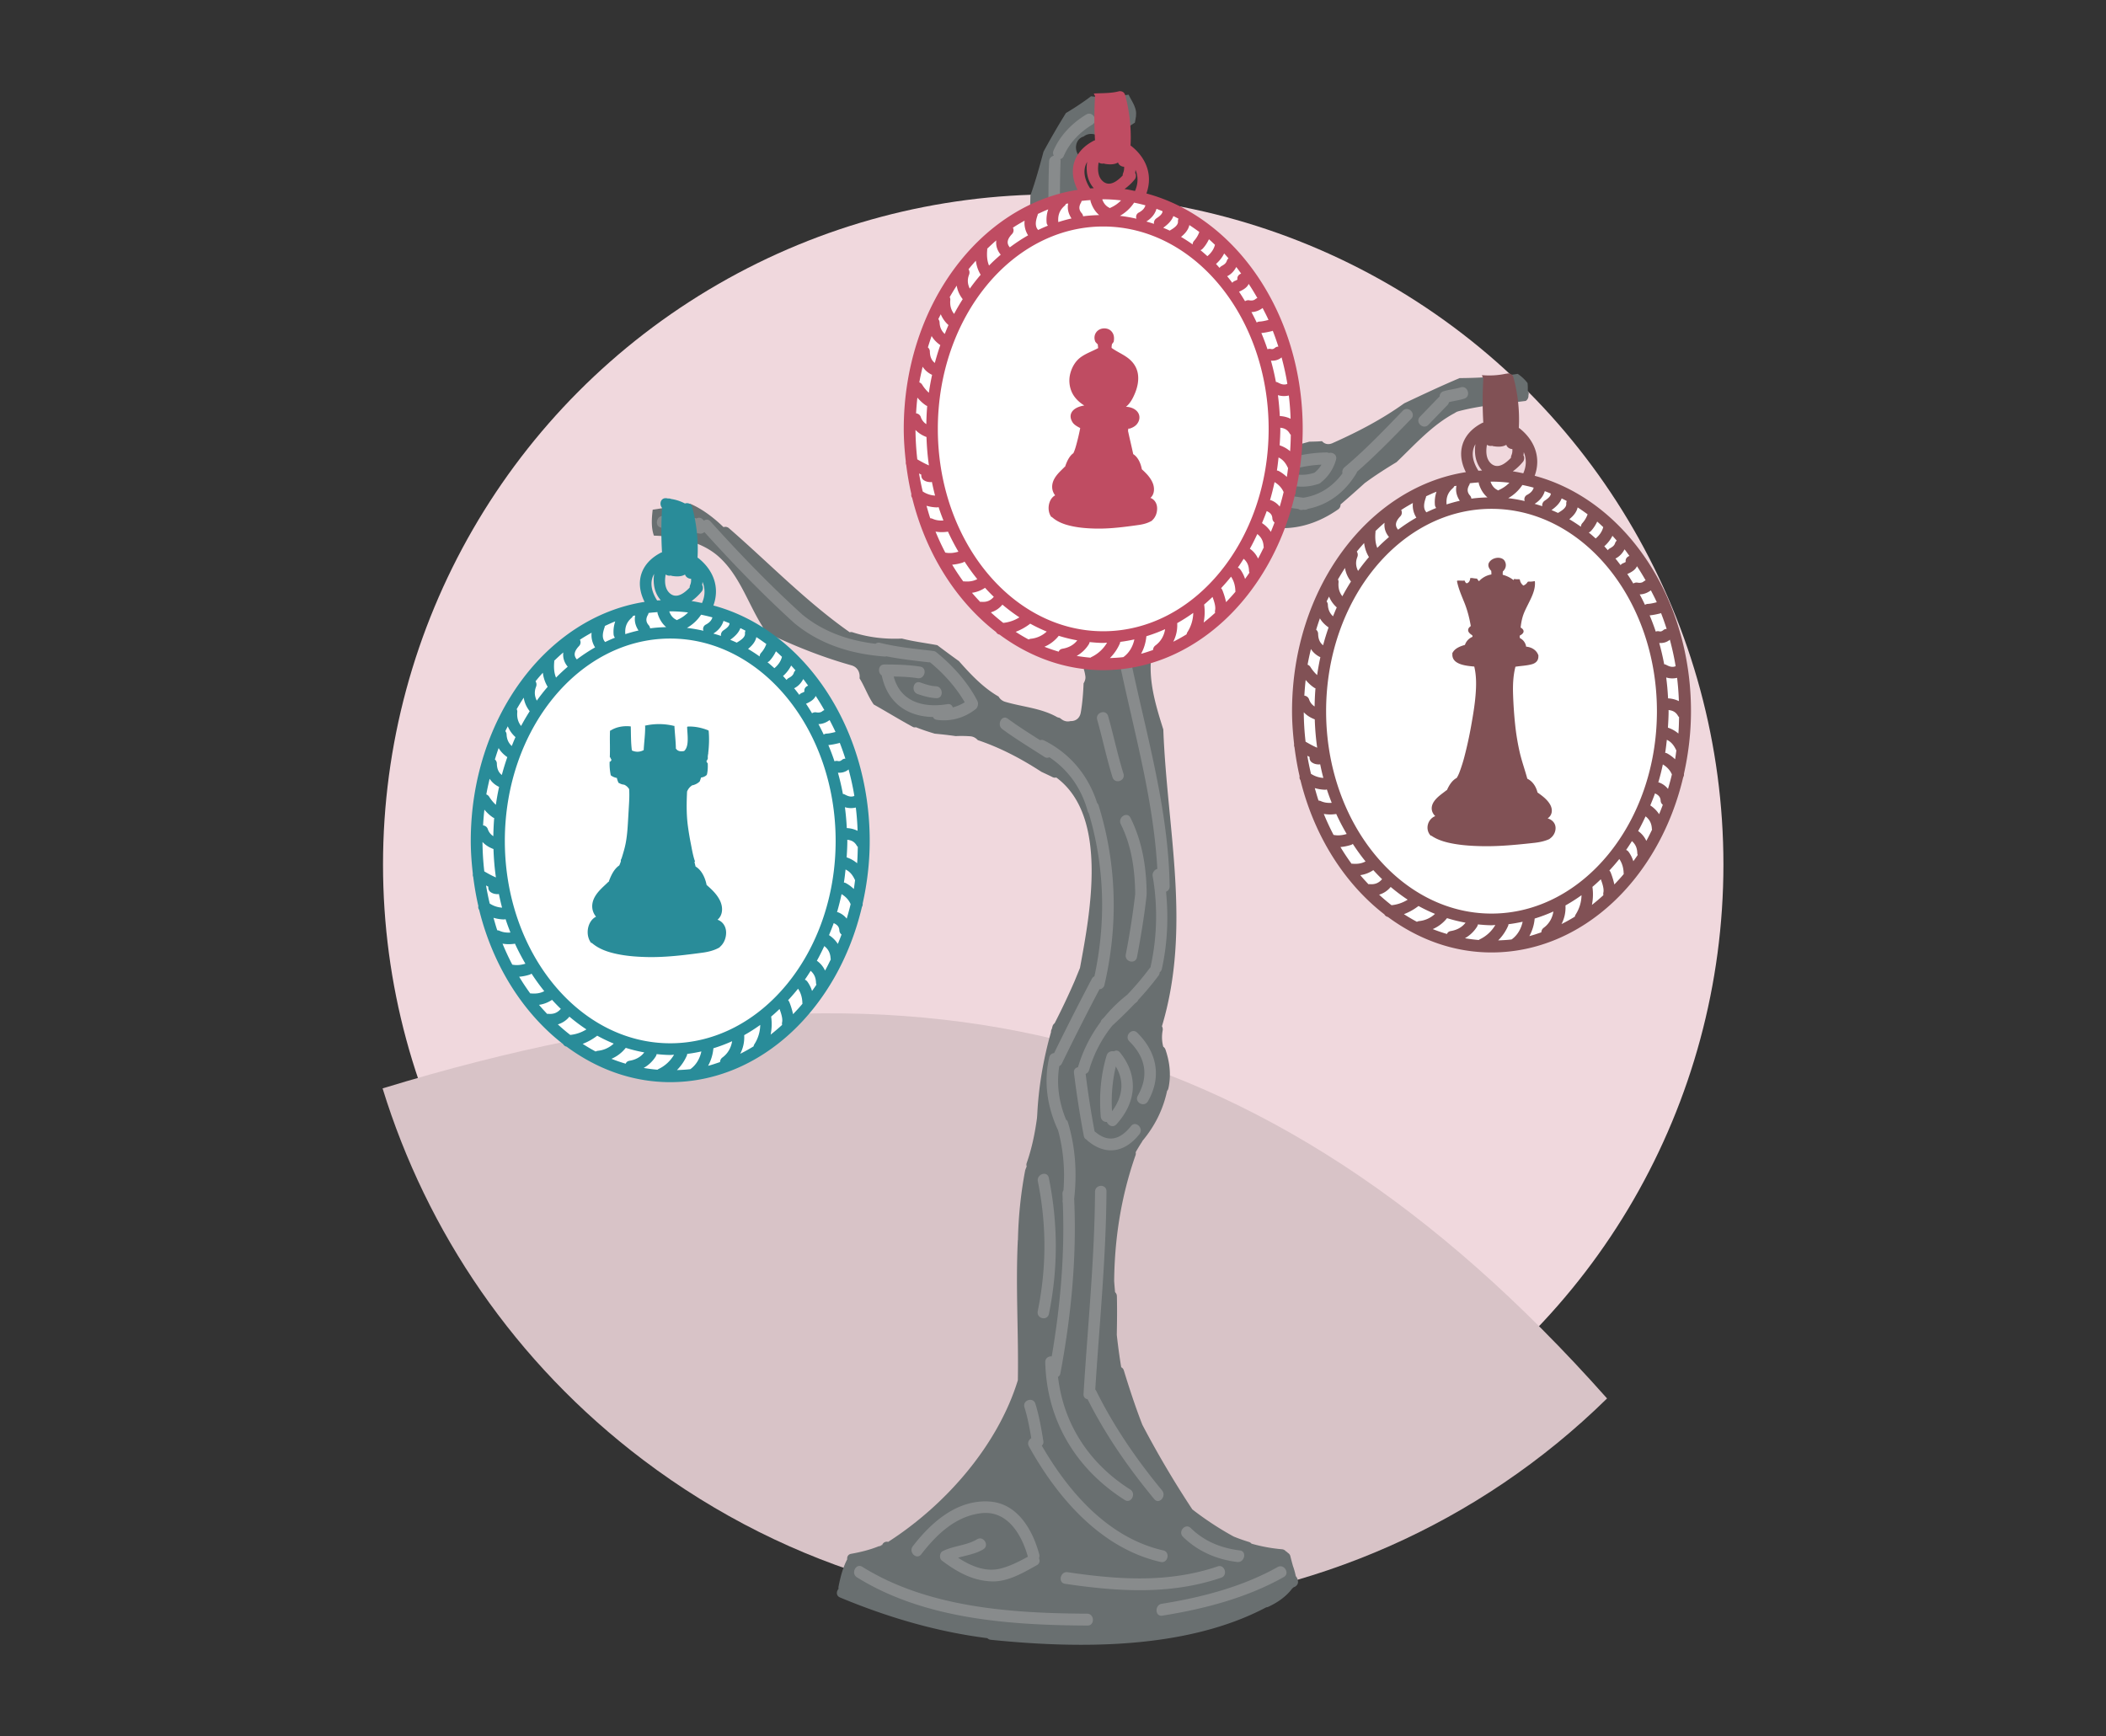 <svg xmlns="http://www.w3.org/2000/svg" width="223.643" height="184.372"><rect width="100%" height="100%" fill="#333333" stroke="none"/><circle fill="#F0D8DD" cx="111.845" cy="91.817" r="71.171"/><path fill="#D8C3C7" d="M170.659 148.521c-27.328 26.836-70.915 30.321-102.372 6.52-13.65-10.327-22.977-24.25-27.659-39.449 54.195-16.536 93.527-8.202 130.031 32.929z"/><path fill="#696F70" d="M162.236 41.485a5.241 5.241 0 0 0-.019-.802 4.391 4.391 0 0 0-1.043-.977c-2.038.319-4.107.434-6.171.45-1.981.833-3.932 1.758-5.883 2.676-2.368 1.703-4.956 3.048-7.612 4.228-.479.213-.866.081-1.122-.208-.441.042-.898.046-1.353.057-1.142.33-2.304.6-3.487.799-1.077.428-2.09.977-3.035 1.743-.342.279-.685.307-.976.188a1.28 1.28 0 0 1-.394.262c-3.957 1.607-7.883 3.196-10.875 6.44-.804.871-1.955.152-2.078-.758a1.067 1.067 0 0 1-.344-.474c-.32-.112-.593-.37-.703-.824-1.762-7.309-2.802-14.888-2.892-22.422-.005-.422.159-.732.397-.938a1.293 1.293 0 0 1-.156-.857c.654-4.455.283-8.947.187-13.43-.657-.587-.539-1.875.401-2.138.4-.333.997-.362 1.443-.103.72-.028 1.434-.08 2.123-.228.3-.167.574-.334.788-.458.354-.211.724-.443 1.087-.685.045-.233.081-.466.122-.7.001-.034-.009-.06-.005-.095.093-.659-.343-1.341-.638-1.885-.054-.098-.1-.196-.15-.292-1.26.19-2.532.323-3.761.199-.076-.006-.149-.022-.225-.029-.096.07-.19.142-.286.213-.014.008-.022.017-.033.026a30.255 30.255 0 0 1-2.349 1.544 79.482 79.482 0 0 0-2.379 4.101c-.421 1.563-.844 3.125-1.394 4.645-.038 3.127-.496 6.268-1.193 9.312-.333 4.282-.282 8.574.59 12.755a194.792 194.792 0 0 0 4.319 16.915c1.324 2.45 1.797 5.436 1.8 8.349.102.175.175.377.175.63 0 .796.003 1.597-.007 2.401.073.238.129.486.159.757.024.217-.059.481-.195.702-.041 1.038-.121 2.072-.297 3.091-.117.671-.598.935-1.099.919a1.07 1.07 0 0 1-.823-.117c-.113-.066-.211-.149-.316-.223-.096-.028-.193-.038-.293-.093-1.705-.958-3.664-1.07-5.502-1.617a1.173 1.173 0 0 1-.695-.557c-1.629-.93-2.957-2.345-4.213-3.764a121.776 121.776 0 0 1-2.295-1.691c-1.249-.239-2.519-.383-3.758-.704-1.764.08-3.521-.112-5.231-.663a.5.5 0 0 0-.308-.006c-4.619-3.238-8.567-7.35-12.83-11.051a.57.57 0 0 0-.574-.113c-1.041-1.006-2.273-1.944-3.529-2.478-1.335.159-2.666.434-3.996.626-.114.968-.168 1.929.132 2.754 2.427.067 5.1.627 6.901 2.252 2.195 1.984 3.06 4.885 4.605 7.361.057.091.068.178.099.267.359.252.712.509 1.073.761 2.684 1.258 5.436 2.332 8.29 3.132.693.195.94.809.866 1.377.556.891.896 1.919 1.508 2.783 1.402.788 2.777 1.635 4.191 2.401v.001a.523.523 0 0 0 .293.016c.655.261 1.32.479 1.991.68.75.072 1.494.152 2.23.26a12.59 12.59 0 0 1 1.566.021c.341.031.591.198.781.406 2.392.804 4.622 1.98 6.743 3.36.396.19.795.368 1.186.565a.547.547 0 0 0 .402.044c5.587 4.102 3.586 14.431 2.519 20.225l-.552 1.354a76.113 76.113 0 0 1-2.14 4.522.613.613 0 0 0-.222.318c-.025.088-.045.178-.07.268a.477.477 0 0 0-.025.051.588.588 0 0 0-.07.307c-.807 2.86-1.308 5.756-1.457 8.721-.01.148-.019.295-.034.441-.22 1.61-.548 3.205-1.086 4.732a.561.561 0 0 0-.003.369c-.036.083-.066.17-.106.254-.007.014-.003.026-.009.04-.015.038-.037.066-.044.113a44.357 44.357 0 0 0-.768 7.372c-.001.017-.011.028-.013.048-.246 4.96.092 9.917.002 14.878-2.14 6.956-7.692 13.269-13.776 17.17-.038-.008-.071-.022-.112-.022-.31 0-.489.196-.549.436-.005.004-.012.006-.018.011.06-.191-.032-.087-.157.017a.55.55 0 0 0-.194.033c-.93.375-1.913.614-2.896.789-.333.06-.448.319-.421.586-.465.887-.721 1.893-.915 2.875a.662.662 0 0 0-.001.251c-.244.284-.277.746.155.926 5.052 2.105 10.248 3.639 15.643 4.321a.606.606 0 0 0 .359.172c9.171.942 20.694 1.086 29.261-3.448a.534.534 0 0 0 .187-.04c.975-.45 1.897-1.065 2.552-1.938.053-.053.118-.096.171-.153.318-.095.564-.411.426-.756a.699.699 0 0 0-.183-.398.994.994 0 0 1-.031-.082 7.075 7.075 0 0 0-.287-1.021c-.094-.339-.188-.68-.271-1.024a.535.535 0 0 0-.269-.367.552.552 0 0 0-.204-.163.613.613 0 0 0-.437-.225 17.052 17.052 0 0 1-3.22-.593.571.571 0 0 0-.275-.181 19.313 19.313 0 0 1-1.615-.573 33.054 33.054 0 0 1-4.396-2.886 103.426 103.426 0 0 1-5.307-8.989c-.729-1.879-1.364-3.805-1.96-5.754a.572.572 0 0 0-.283-.354 60.666 60.666 0 0 1-.47-3.44c.026-1.364.043-2.726.01-4.092a.586.586 0 0 0-.193-.441 67.23 67.23 0 0 1-.096-1.161c.042-4.511.729-8.98 2.266-13.376a.55.55 0 0 0 .017-.323c.211-.375.434-.748.679-1.117.015-.024.017-.046.026-.07 1.298-1.544 2.21-3.33 2.631-5.328a.644.644 0 0 0 .141-.276c.303-1.403.149-2.769-.312-4.112a.618.618 0 0 0-.236-.308 3.95 3.95 0 0 1-.06-1.737.65.65 0 0 0-.078-.431c3.149-10.52.546-20.887.145-31.519-1.004-3.191-1.937-6.271-.874-9.666.985-3.153 3.719-5.571 5.742-8 .338-.402.744-.469 1.113-.359.619-.458 1.238-.907 1.784-1.378a1.23 1.23 0 0 1 .842-.31c.232-.166.461-.336.706-.494 1.115-.511 2.323-.902 3.523-1.194.029.002.05.016.085.014 2.038-.054 3.958-.812 5.64-1.988a.598.598 0 0 0 .26-.523 129.36 129.36 0 0 0 2.604-2.303c.01-.008.022-.007.033-.016 1.064-.785 2.183-1.496 3.316-2.182 1.949-1.867 3.804-3.959 6.174-5.21a1.16 1.16 0 0 1 .39-.188c2.348-.628 4.754-.789 7.148-1.098a.646.646 0 0 0 .29-.597c.045-.174.044-.355-.076-.499z"/><path fill="#888B8C" d="M103.791 74.441c-1.002-1.973-2.677-3.823-4.368-5.176a.589.589 0 0 0-.416-.13c-.023-.005-.04-.02-.062-.021-1.837-.209-3.685-.397-5.487-.84a.531.531 0 0 0-.482.098c-2.822-.337-5.514-1.246-7.777-3.104-3.424-3.101-6.653-6.448-9.756-9.893-.221-.246-.486-.226-.69-.082a4.776 4.776 0 0 0-.123-.126c-.216-.221-.467-.219-.668-.102a.59.59 0 0 0-.338-.038c-.325.064-.657.082-.986.111-.714-.108-1.431-.213-2.145-.334-.77-.131-1.049 1.089-.284 1.227.076.24.266.44.577.44a25.093 25.093 0 0 0 1.804-.067c.565.082 1.13.167 1.691.261a.58.58 0 0 0 .518-.162c3.046 3.372 6.215 6.651 9.572 9.692 2.785 2.286 6.075 3.268 9.584 3.534.064.005.119-.012.175-.024 1.499.298 3.022.467 4.54.64.033.003.061-.007.09-.007 1.411 1.154 2.75 2.63 3.686 4.246a4.583 4.583 0 0 1-1.266.546c-.072-.23-.259-.4-.566-.347-2.597.427-5.002-.265-5.709-2.933.85.013 1.7.044 2.546.179.772.124 1.054-1.104.277-1.23-1.268-.201-2.541-.226-3.821-.227-.658 0-.722.871-.272 1.162.613 2.951 2.754 4.37 5.44 4.416.066.15.19.27.407.299 1.479.208 2.938-.201 4.126-1.135a.616.616 0 0 0 .213-.333.456.456 0 0 0 .021-.066c.004-.027.009-.054.011-.081a.662.662 0 0 0-.062-.393z"/><path fill="#888B8C" d="M99.393 72.886c-.578-.024-1.123-.217-1.667-.405-.747-.256-1.017.978-.277 1.231.657.224 1.295.406 1.991.437.786.032.733-1.23-.047-1.263zm20.631 85.307c-4.299-2.72-7.074-6.88-7.669-11.956a.557.557 0 0 0 .254-.391c1.146-6.131 1.744-12.29 1.461-18.531.309-2.741.139-5.46-.659-8.109a.58.58 0 0 0-.2-.292c-.752-1.803-1.039-3.759-.719-5.69a.545.545 0 0 0 .266-.265 280.752 280.752 0 0 1 4-7.897.57.57 0 0 0 .527-.463c1.477-6.328 1.312-12.866-.624-19.068a.647.647 0 0 0-.155-.256c-.942-2.948-2.899-5.272-5.625-6.633a.562.562 0 0 0-.436-.034c-1.158-.734-2.316-1.47-3.425-2.28-.645-.471-1.208.651-.575 1.115 1.444 1.056 2.971 1.979 4.471 2.946a.49.49 0 0 0 .52.033c1.992 1.329 3.389 3.265 4.062 5.705.028.1.074.178.125.242 1.684 5.662 1.842 11.55.597 17.321a.574.574 0 0 0-.271.257 302.905 302.905 0 0 0-4.01 7.897.569.569 0 0 0-.518.464c-.608 2.606-.203 5.235.893 7.639.008.021.022.025.03.041.583 2.11.757 4.26.587 6.432a.585.585 0 0 0-.102.368c.009.2.013.399.021.598-.002.024-.002.052-.006.076a.67.67 0 0 0 .018.282c.22 5.486-.251 10.909-1.176 16.311-.333-.033-.695.175-.687.622.152 6.271 3.338 11.396 8.451 14.634.674.423 1.242-.693.574-1.118zm28.94-114.568c-1.997 2.067-3.988 4.158-6.183 6.001a.659.659 0 0 0-.221.65c-1.031 1.399-2.432 2.327-4.156 2.583a33.853 33.853 0 0 1-5.725-1.213.527.527 0 0 0-.291-.007c-.131-.206-.355-.322-.643-.189-3.405 1.564-6.697 3.358-9.897 5.33-.675.418-.019 1.482.657 1.066 3.104-1.915 6.293-3.667 9.596-5.185a.6.6 0 0 0 .303.218 34.08 34.08 0 0 0 5.477 1.176.492.492 0 0 0 .376.101c.054-.005.104-.021.156-.026.031.002.06.006.088.009a.582.582 0 0 0 .392-.096c2.209-.443 3.946-1.784 5.161-3.798.031-.048.038-.095.054-.145 2.015-1.762 3.889-3.687 5.751-5.616.557-.576-.34-1.435-.895-.859zm6.155-2.487c-.602.184-1.229.237-1.828.419a.564.564 0 0 0-.413.557c-.017.016-.037.022-.054.04-.678.701-1.354 1.403-2.032 2.102-.558.577.341 1.435.896.859.678-.702 1.354-1.405 2.032-2.106a.58.58 0 0 0 .151-.295c.537-.14 1.088-.209 1.617-.372.756-.23.385-1.433-.369-1.204z"/><path fill="#888B8C" d="M141.121 48.11a.61.61 0 0 0-.27-.058c-2.263.035-4.362.562-6.4 1.573-.651.32-.145 1.227.484 1.108 1.569.879 3.247 1.241 4.971.694a.438.438 0 0 0 .117-.032l.021-.007c.01-.002.018-.013.029-.019.037-.016.076-.024.112-.051.021-.015.034-.031.054-.047.015-.015.033-.027.046-.043a4.59 4.59 0 0 0 1.59-2.4c.148-.533-.349-.823-.754-.718zm-4.613 1.981a13.384 13.384 0 0 1 3.826-.745c-.198.33-.448.625-.75.86-1.072.349-2.089.261-3.076-.115zm-5.106 4.164a64.025 64.025 0 0 0-10.484 9.154.584.584 0 0 0-.093.697 5.623 5.623 0 0 1-1.009 1.094c-.611.496.036 1.566.657 1.063a7.635 7.635 0 0 0 2.04-2.55.599.599 0 0 0 .063-.234 62.559 62.559 0 0 1 9.482-8.157c.651-.456-.003-1.523-.656-1.067zm-13.127-43.672c-.171.177-.337.411-.593.429-.783.054-.737 1.315.048 1.262.625-.044 1.014-.395 1.439-.834.56-.576-.339-1.43-.894-.857zm-2.929 1.582c-1.479.9-2.75 2.178-3.461 3.812a.63.63 0 0 0 .019.561.628.628 0 0 0-.497.604c-.162 4.572-.02 9.141.164 13.711-.766 2.532-1.17 5.113-1.383 7.756-.035.445.318.618.653.558 1.25 2.33 2.359 4.733 3.505 7.121.351.727 1.375.042 1.029-.681-1.257-2.612-2.457-5.254-3.86-7.786-.009-.018-.022-.025-.032-.039.18-1.814.473-3.602.923-5.359a.571.571 0 0 0 .425-.601c-.013-.275-.021-.55-.032-.824l.018-.061a.557.557 0 0 0-.038-.441c-.179-4.467-.311-8.934-.152-13.405.002-.075-.016-.135-.032-.196a.523.523 0 0 0 .368-.323c.633-1.455 1.726-2.542 3.042-3.343.676-.412.018-1.476-.659-1.064z"/><path fill="#888B8C" d="M114.223 52.492c-1.952-4.318-3.5-8.769-4.555-13.408a.617.617 0 0 0 .112-.316c.21-2.875.397-5.752.611-8.627.057-.813-1.161-.752-1.22.049-.201 2.719-.379 5.438-.577 8.158a.642.642 0 0 0-.208.637c1.054 4.816 2.652 9.42 4.673 13.889.33.725 1.497.355 1.164-.382z"/><path fill="#888B8C" d="M119.543 65.898c-1.549-1.863-2.461-4.09-2.854-6.506a.637.637 0 0 0-.322-.466c.145-3.277-.254-6.454-1.331-9.593-.264-.764-1.427-.386-1.163.383 1.162 3.384 1.536 6.829 1.207 10.397-.043.467.344.755.689.758.538 2.202 1.476 4.182 2.943 5.957.516.615 1.337-.319.831-.93zm4.665 28.222c-.126-8.474-2.62-16.566-4.295-24.792-.161-.797-1.322-.407-1.163.383 1.527 7.501 3.725 14.895 4.15 22.57a.694.694 0 0 0-.491.79c.546 3.126.474 6.46-.216 9.556-.008.032.001.057-.004.089-.018.018-.035.025-.052.046a31.2 31.2 0 0 1-2.444 2.895 15.527 15.527 0 0 0-2.455 2.405c-.061.056-.121.117-.183.173a.544.544 0 0 0-.167.287 15.233 15.233 0 0 0-2.412 4.821c-.26.053-.472.251-.428.605a106.33 106.33 0 0 0 1.045 6.692c.041.217.159.339.304.396.023.027.036.058.066.085 1.93 1.647 3.974 1.306 5.535-.665.498-.627-.396-1.489-.896-.858-1.114 1.407-2.379 1.819-3.811.597-.017-.016-.037-.019-.053-.03a99.692 99.692 0 0 1-.95-6.114.603.603 0 0 0 .369-.405 13.608 13.608 0 0 1 2.448-4.704 49.712 49.712 0 0 0 2.402-2.351c.057-.042.11-.091.166-.135a.584.584 0 0 0 .201-.264 30.418 30.418 0 0 0 2.156-2.577.657.657 0 0 0 .122-.355.578.578 0 0 0 .227-.349c.596-2.672.717-5.472.447-8.208a.579.579 0 0 0 .382-.583z"/><path fill="#888B8C" d="M119.305 82.165c-.629-2.01-1.053-4.079-1.626-6.104-.222-.779-1.385-.396-1.163.384.573 2.025.999 4.093 1.625 6.102.242.775 1.405.394 1.164-.382zm2.465 12.793c-.027-2.834-.455-5.563-1.719-8.101-.36-.723-1.386-.039-1.029.681 1.152 2.312 1.498 4.841 1.53 7.416a87.844 87.844 0 0 1-1 6.411c-.153.798 1.036 1.085 1.189.285.41-2.16.771-4.334 1.015-6.523.003-.021-.003-.041-.003-.063.002-.036.017-.065.017-.106zm-1.007 14.715c-.571-.562-1.399.365-.829.928 1.698 1.676 2.108 3.633.892 5.763-.4.703.68 1.291 1.078.595 1.492-2.618.942-5.23-1.141-7.286z"/><path fill="#888B8C" d="M118.934 111.777c-.2-.245-.448-.242-.646-.117-.298-.068-.654.056-.771.437-.635 2.101-.807 4.298-.624 6.484.034.4.352.59.653.58.146.387.653.64 1.014.243 2.11-2.316 2.381-5.149.374-7.627zm-.844 6.242a16.411 16.411 0 0 1 .398-4.748c.973 1.597.702 3.271-.398 4.748zm-6.711 7.079c-.163-.795-1.324-.407-1.164.383.936 4.603.923 9.164-.013 13.767-.162.797 1.026 1.083 1.189.286.979-4.821.964-9.617-.012-14.436zm12.023 33.19c-2.701-3.269-5.112-6.775-7.01-10.61-.022-.045-.053-.068-.082-.103.443-7.016 1.149-14.012 1.191-21.047.006-.815-1.213-.763-1.216.049-.046 7.176-.782 14.311-1.22 21.466-.021.342.187.522.431.563 1.931 3.835 4.366 7.328 7.08 10.609.513.617 1.334-.316.826-.927zm-7.956 13.091c-7.959-.039-16.887-.62-23.874-4.977-.676-.421-1.244.697-.572 1.115 7.172 4.472 16.316 5.084 24.494 5.124.788.005.736-1.258-.048-1.262zm20.224-4.95c-3.74 2.105-8.117 3.234-12.298 3.899-.768.122-.728 1.384.048 1.263 4.418-.704 8.958-1.876 12.906-4.101.691-.387.031-1.45-.656-1.061zm-12.136-1.768c-5.745-1.304-9.981-6.068-12.901-11.129.124-.104.198-.261.163-.487-.216-1.336-.439-2.666-.841-3.954-.241-.774-1.405-.394-1.162.38.334 1.07.537 2.163.723 3.268-.273.162-.452.516-.248.881 3.082 5.558 7.717 10.846 13.99 12.269.767.176 1.045-1.055.276-1.228zm-13.202.828a.608.608 0 0 0 .029-.407c-.704-2.632-2.314-5.394-5.241-5.61-3.412-.25-6.179 2.133-8.185 4.743-.487.634.404 1.497.896.859 1.627-2.116 3.642-4.031 6.337-4.362 2.783-.342 4.314 2.221 4.987 4.616-.913.502-1.827.971-2.84 1.243-1.621.436-3.205-.239-4.573-1.135.902-.262 1.844-.392 2.676-.892.682-.409.023-1.474-.657-1.065-1.116.669-2.492.677-3.658 1.262-.33.168-.382.772-.085.996 1.623 1.222 3.275 2.154 5.316 2.215 1.708.049 3.323-.915 4.775-1.726.314-.172.339-.48.223-.737zm18.976.869c-5.228 1.78-10.562 1.411-15.934.617-.774-.113-1.056 1.116-.279 1.231 5.573.82 11.158 1.201 16.585-.646.745-.253.378-1.457-.372-1.202zm2.358-1.697c-1.963-.239-3.767-.95-5.215-2.374-.57-.562-1.395.367-.826.929 1.585 1.56 3.604 2.412 5.762 2.674.774.096 1.058-1.135.279-1.229z"/><ellipse fill="#FFF" cx="71.382" cy="89.271" rx="20.742" ry="25.318"/><path fill="#298C99" d="M75.758 64.307c.699-1.908.014-3.756-1.599-5.034-.027-.022-.057-.028-.084-.044a17.134 17.134 0 0 0-.568-5.358c-.106-.395-.47-.495-.771-.398a4.567 4.567 0 0 0-1.462-.479.652.652 0 0 0-.33-.051c-.075-.007-.144-.032-.22-.034-.603-.021-.729.673-.417 1.033a39.486 39.486 0 0 0-.006 4.717c-.03.011-.061.009-.093.025-2.214 1.129-2.799 3.188-1.757 5.238-10.396 1.625-18.459 12.377-18.459 25.388 0 1.188.091 2.348.221 3.492-.02.112 0 .228.041.336.134 1.052.311 2.083.545 3.091a.476.476 0 0 0 .084.397c1.47 5.948 4.68 10.981 8.912 14.258a.539.539 0 0 0 .372.273c3.212 2.377 6.973 3.773 11.007 3.773 9.669 0 17.83-7.884 20.357-18.612a.527.527 0 0 0 .077-.355c.474-2.125.749-4.35.749-6.654 0-12.222-7.117-22.459-16.599-25.002zm15.314 23.93a2.895 2.895 0 0 0-1.148-.29 27.709 27.709 0 0 0-.199-2.219 2.2 2.2 0 0 0 1.158.036c.097.814.162 1.637.189 2.473zm-.96-6.528c.247.918.458 1.856.615 2.82-.345.149-.674.035-.993-.138a.584.584 0 0 0-.224-.069 25.796 25.796 0 0 0-.525-2.256c.392.024.775-.066 1.096-.32.012-.011.019-.025.031-.037zm-.936-2.823c.216.553.415 1.117.597 1.69a.509.509 0 0 0-.346.116c-.155.122-.26.175-.461.131a.584.584 0 0 0-.349.033 23.844 23.844 0 0 0-.651-1.725c.384-.036.76-.118 1.135-.209.031-.006.049-.025.075-.036zm-.451-1.148c-.314.079-.624.157-.949.175a.597.597 0 0 0-.303.101c-.18-.376-.363-.748-.56-1.11.433-.012.821-.161 1.187-.431.212.417.432.831.625 1.265zm-2.105-3.829c.323.486.627.991.922 1.506a.661.661 0 0 0-.205.113c-.179.153-.421.168-.644.13a.602.602 0 0 0-.459.093c-.211-.338-.416-.684-.641-1.009.437-.193.863-.447 1.027-.833zm-1.319-1.791c.183.224.347.469.521.7-.256.09-.457.317-.395.637a1.666 1.666 0 0 1-.291.142.653.653 0 0 0-.256.198c-.184-.238-.362-.478-.554-.707.023-.01.046-.008.07-.021.419-.23.697-.557.905-.949zm-1.285-1.437c.158.166.307.344.46.513a.615.615 0 0 0-.181.276c-.089.273-.31.41-.549.543a.557.557 0 0 0-.214.201c-.13-.135-.248-.284-.382-.416a3.69 3.69 0 0 0 .866-1.117zm-2.28-.51a4 4 0 0 0 .663-1c.221.184.426.392.64.585-.119.486-.42.893-.804 1.208-.243-.216-.483-.433-.734-.633a.624.624 0 0 0 .235-.16zm-1.416-2.506c.36.229.709.479 1.059.732a2.794 2.794 0 0 1-.551.932.568.568 0 0 0-.158.392 17.798 17.798 0 0 0-1.233-.802c.417-.335.779-.752.883-1.254zm-1.696-.957c.183.09.364.18.544.278a.569.569 0 0 0-.056.3c.035.426-.538.763-.88.965-.224-.11-.455-.203-.686-.302.481-.344.897-.741 1.078-1.241zm-1.792-.767c.217.077.429.164.641.251-.005.33-.415.595-.651.759a.596.596 0 0 0-.258.588c-.267-.097-.54-.171-.811-.252.536-.333.91-.78 1.079-1.346zM74.7 66.99a16.052 16.052 0 0 0-1.753-.305 4.406 4.406 0 0 0 1.505-1.401c.405.083.805.175 1.201.286-.098.347-.351.575-.691.761a.52.52 0 0 0-.262.659zm-2.734-1.177c-.029.014-.042.034-.067.049-.435-.188-.671-.495-.829-.93.035 0 .068-.006.104-.006.641 0 1.271.045 1.896.118a3.54 3.54 0 0 1-1.104.769zm2.536-2.979a.615.615 0 0 0 .062-.707c.022-.109.029-.219.039-.327.281.679.303 1.435-.054 2.242-.371-.072-.738-.158-1.116-.206a5.59 5.59 0 0 0 1.069-1.002zm-3.813-1.821a.699.699 0 0 0 .552.111c.03.01.05.026.082.034.472.082 1.026.105 1.421-.141.089.283.374.447.644.453.015.215-.001.436-.095.653a.644.644 0 0 0-.053.274c-.551.584-1.35 1.206-2.051.66-.591-.463-.636-1.29-.5-2.044zm-1.223-.063c-.144 1.006.016 2.02.705 2.798-.129.007-.258.013-.388.023-.673-1.053-.783-2.021-.317-2.821zm-.656 4.338a.59.59 0 0 0 .063-.187c.312-.044.631-.065.947-.092.003.054-.001.104.018.162.178.564.473 1.067.906 1.432-.573.016-1.144.053-1.706.13a.623.623 0 0 0-.148-.331c-.319-.355-.312-.718-.08-1.114zm2.364 2.529c9.687 0 17.566 9.642 17.566 21.493 0 11.851-7.88 21.491-17.566 21.491S53.61 101.16 53.61 89.31c-.001-11.852 7.878-21.493 17.564-21.493zm-4.112-2.192a.59.59 0 0 0 .156-.212c.079-.02.161-.028.237-.045-.12.557.025 1.099.351 1.595-.476.105-.94.238-1.403.385-.056-.715.122-1.244.659-1.723zm-2.847.959c.012-.037.008-.067.014-.103.367-.167.729-.343 1.105-.485a3.37 3.37 0 0 0-.172 1.392.593.593 0 0 0 .141.337c-.354.141-.699.299-1.045.463-.009-.01-.009-.021-.019-.031-.384-.437-.191-1.086-.024-1.573zm-2.733 2.037a.56.56 0 0 0 .098-.675c.403-.274.824-.512 1.243-.748a2.422 2.422 0 0 0 .372 1.556c-.669.382-1.316.81-1.94 1.278-.4-.465-.24-.912.227-1.411zm-2.632 1.557c.316-.306.636-.603.968-.885-.063.524.078 1.047.472 1.514a19.34 19.34 0 0 0-1.243 1.158c-.221-.537-.246-1.101-.188-1.714.001-.028-.007-.047-.009-.073zm-1.98 2.179c.249-.314.511-.612.775-.909.067.522.228 1.022.514 1.493-.405.468-.788.96-1.155 1.47-.229-.454-.289-.942-.079-1.476a.628.628 0 0 0-.055-.578zm-1.255 1.739c.079.504.282.987.637 1.438-.322.507-.63 1.027-.915 1.567-.333-.419-.455-.909-.405-1.477a.538.538 0 0 0-.062-.308c.237-.416.485-.824.745-1.22zm-1.693 3.039c.176.421.439.806.794 1.127.009.008.019.01.028.017-.144.309-.268.629-.398.949-.348-.316-.532-.729-.55-1.227a.602.602 0 0 0-.132-.348c.079-.177.174-.343.258-.518zm-.971 2.312c.22.378.535.696.922.964a26.048 26.048 0 0 0-.582 1.896c-.361-.28-.516-.678-.529-1.207a.57.57 0 0 0-.209-.444c.128-.407.254-.813.398-1.209zm-.955 3.26c.237.364.57.661 1.004.864a26.063 26.063 0 0 0-.342 1.903 4.081 4.081 0 0 1-.713-.86.563.563 0 0 0-.302-.241c.097-.566.226-1.115.353-1.666zm-.557 3.284c.27.316.567.604.929.841.038.025.075.028.112.044a28.633 28.633 0 0 0-.091 1.931 1.396 1.396 0 0 1-.582-.735.582.582 0 0 0-.508-.411c.032-.562.078-1.119.14-1.67zm-.202 3.43c.317.333.711.582 1.168.751.032 1.026.118 2.034.258 3.02-.01-.005-.015-.013-.024-.016-.42-.18-.816-.401-1.21-.631a29.437 29.437 0 0 1-.192-3.124zm.378 4.621c.084.04.162.093.245.131a.594.594 0 0 0 .3.613c.213.126.374.156.617.177a.675.675 0 0 0 .201-.018c.103.486.209.973.339 1.45a2.67 2.67 0 0 1-1.313-.437 29.515 29.515 0 0 1-.389-1.916zm1.192 4.762c-.15-.434-.27-.884-.4-1.33.347.1.708.164 1.095.175.072.001.129-.018.187-.032.157.482.332.953.516 1.421-.393.027-.768-.008-1.152-.179a.618.618 0 0 0-.246-.055zm1.594 3.644a25.885 25.885 0 0 1-1.036-2.228c.411.071.828.078 1.271.013.018-.002.029-.012.046-.016.337.738.712 1.445 1.113 2.134-.465.136-.918.194-1.394.097zm1.962 3.055c-.022-.001-.033.006-.053.006a24.157 24.157 0 0 1-1.178-1.775 4.978 4.978 0 0 0 1.109-.221.624.624 0 0 0 .204-.111c.426.647.871 1.273 1.353 1.861-.43.237-.915.291-1.435.24zm1.86 2.17c-.045-.005-.077.008-.115.012-.296-.314-.59-.631-.869-.967.498-.069.96-.249 1.384-.531.303.329.609.652.931.958-.352.412-.765.582-1.331.528zm1.015 1.122a2.494 2.494 0 0 0 1.23-.821c.581.487 1.18.943 1.805 1.352a3.965 3.965 0 0 1-1.716.587 20.36 20.36 0 0 1-1.319-1.118zm4.017 2.88c-.47-.249-.929-.521-1.378-.812a6.052 6.052 0 0 0 1.545-.867c.57.313 1.154.593 1.752.838a2.881 2.881 0 0 1-1.682.765.66.66 0 0 0-.237.076zm3.592.983c-.224.038-.347.16-.401.312a16.778 16.778 0 0 1-1.514-.519 3.888 3.888 0 0 0 1.511-1.154l.006-.011c.645.203 1.301.362 1.968.484-.384.503-.942.786-1.57.888zm3.05.894c-.032.016-.048.039-.074.057a16.988 16.988 0 0 1-1.469-.188 3.6 3.6 0 0 0 1.281-1.222.632.632 0 0 0 .092-.246c.479.044.959.089 1.446.089.138 0 .271-.021.406-.026a3.8 3.8 0 0 1-1.682 1.536zm3.415-.005c-.469.062-.948.079-1.427.102.442-.446.807-.97 1.057-1.553.024-.057.027-.11.035-.166a15.939 15.939 0 0 0 1.503-.262c-.156.741-.541 1.43-1.168 1.879zm3.405-1.236a.614.614 0 0 0-.252.484c-.421.14-.839.292-1.271.399a4.709 4.709 0 0 0 .564-1.863 16.314 16.314 0 0 0 1.988-.75c-.106.676-.431 1.287-1.029 1.73zm3.397-1.415a.61.61 0 0 0-.088.23c-.464.284-.934.552-1.418.79.31-.597.46-1.27.421-1.979.586-.328 1.152-.69 1.704-1.087a3.904 3.904 0 0 1-.619 2.046zm2.943-2.05c-.396.361-.8.708-1.219 1.034a5.7 5.7 0 0 0 .053-1.914c.305-.256.6-.528.89-.805.169.451.356 1.015.274 1.404a.632.632 0 0 0 .002.281zm1.161-1.135a8.079 8.079 0 0 0-.378-1.246.665.665 0 0 0-.15-.236 21.56 21.56 0 0 0 1.057-1.225c.314.47.447.974.462 1.547 0 .019.009.031.01.049-.32.387-.658.75-1.001 1.111zm2.016-2.466a3.444 3.444 0 0 0-.5-.997.6.6 0 0 0-.266-.203c.214-.303.418-.622.619-.939.379.336.552.729.568 1.275.002.077.024.136.046.195-.151.229-.309.449-.467.669zm1.38-2.162a2.58 2.58 0 0 0-.849-1.033c-.006-.003-.014-.003-.021-.01.284-.504.54-1.031.79-1.563.427.324.649.771.669 1.322.001.035.017.059.022.09-.199.403-.392.808-.611 1.194zm1.359-2.834a3.112 3.112 0 0 0-.938-.932c.171-.422.348-.841.499-1.276.335.148.577.356.6.761a.585.585 0 0 0 .232.449c-.124.338-.258.667-.393.998zm.942-2.685a2.122 2.122 0 0 0-.904-.669c-.042-.016-.082-.014-.123-.021.183-.627.343-1.263.481-1.913.426.256.767.605.962 1.063a27.65 27.65 0 0 1-.416 1.54zm.756-3.149a3.943 3.943 0 0 0-.833-.618.564.564 0 0 0-.221-.066c.075-.456.124-.921.176-1.384.466.217.764.606.984 1.083.007.017.021.025.027.04-.043.316-.079.633-.133.945zm.35-2.734a3.27 3.27 0 0 0-1.112-.624c.036-.578.072-1.156.072-1.747 0-.042-.004-.08-.004-.12.443.04.777.216 1.006.623.03.054.07.087.11.125-.014.584-.027 1.169-.072 1.743z"/><ellipse fill="#FFF" cx="117.363" cy="45.509" rx="20.742" ry="25.319"/><path fill="#BF4C62" d="M121.74 20.547c.698-1.909.014-3.756-1.6-5.035-.027-.022-.057-.028-.084-.044a17.14 17.14 0 0 0-.568-5.358c-.096-.355-.398-.462-.678-.411-.855.223-1.756.181-2.651.231.026.09.067.178.13.25a39.503 39.503 0 0 0-.006 4.718c-.03.011-.062.009-.094.027-2.214 1.128-2.799 3.188-1.757 5.237-10.396 1.626-18.459 12.378-18.459 25.389 0 1.188.091 2.347.221 3.493-.02.112 0 .227.041.337.134 1.051.311 2.083.545 3.091a.473.473 0 0 0 .085.397c1.47 5.948 4.68 10.981 8.911 14.258a.539.539 0 0 0 .372.273c3.212 2.377 6.973 3.773 11.007 3.773 9.67 0 17.83-7.885 20.357-18.613a.523.523 0 0 0 .077-.354c.474-2.126.749-4.35.749-6.655.001-12.225-7.116-22.462-16.598-25.004zm15.314 23.929a2.895 2.895 0 0 0-1.148-.289 27.775 27.775 0 0 0-.199-2.22 2.2 2.2 0 0 0 1.158.037c.097.813.161 1.636.189 2.472zm-.96-6.526c.247.917.458 1.855.615 2.819-.345.149-.674.035-.993-.138a.584.584 0 0 0-.224-.069 25.36 25.36 0 0 0-.526-2.256c.392.024.776-.066 1.096-.32.013-.012.019-.025.032-.036zm-.936-2.825c.216.553.415 1.116.597 1.691a.507.507 0 0 0-.346.115c-.155.122-.26.175-.461.131a.587.587 0 0 0-.35.033 24.316 24.316 0 0 0-.65-1.725c.384-.035.76-.117 1.135-.209.03-.006.049-.025.075-.036zm-.452-1.148c-.314.079-.624.157-.949.175a.585.585 0 0 0-.303.102c-.18-.377-.363-.748-.56-1.11.433-.012.821-.161 1.187-.431.213.416.433.829.625 1.264zm-2.104-3.828c.323.484.627.99.922 1.505a.661.661 0 0 0-.205.113c-.179.154-.421.168-.644.129a.602.602 0 0 0-.459.093c-.211-.339-.416-.684-.641-1.009.437-.191.863-.445 1.027-.831zm-1.319-1.792c.183.224.347.469.521.7-.256.09-.457.318-.395.637a1.745 1.745 0 0 1-.291.143.635.635 0 0 0-.256.197c-.184-.237-.362-.479-.554-.706.023-.01.046-.008.07-.022.419-.23.696-.556.905-.949zm-1.286-1.436c.158.165.307.342.46.512a.622.622 0 0 0-.181.275c-.089.273-.31.41-.549.544a.548.548 0 0 0-.214.2c-.13-.135-.248-.283-.382-.416.357-.32.658-.69.866-1.115zm-2.28-.51c.277-.297.491-.64.664-1 .221.184.426.392.64.585-.119.486-.42.892-.804 1.208-.243-.216-.483-.433-.734-.633a.633.633 0 0 0 .234-.16zm-1.416-2.507c.361.229.709.479 1.059.732a2.804 2.804 0 0 1-.551.932.568.568 0 0 0-.158.392 17.798 17.798 0 0 0-1.233-.802c.417-.334.78-.751.883-1.254zm-1.696-.957c.183.09.364.181.544.278a.567.567 0 0 0-.056.3c.035.427-.538.764-.88.966-.224-.11-.456-.203-.686-.302.481-.345.898-.742 1.078-1.242zm-1.792-.768c.217.079.429.166.641.252-.005.331-.415.595-.651.759a.595.595 0 0 0-.258.588c-.267-.097-.54-.171-.811-.253.537-.332.911-.778 1.079-1.346zm-2.131 1.05a16.052 16.052 0 0 0-1.753-.305 4.406 4.406 0 0 0 1.505-1.401c.405.083.805.174 1.201.285-.097.348-.35.575-.691.762a.52.52 0 0 0-.262.659zm-2.734-1.177c-.029.014-.043.035-.067.049-.435-.188-.671-.495-.83-.93.036 0 .069-.007.104-.007.641 0 1.271.045 1.896.118a3.517 3.517 0 0 1-1.103.77zm2.535-2.978a.615.615 0 0 0 .062-.707c.022-.109.029-.218.039-.327.281.679.303 1.434-.054 2.242-.371-.072-.738-.158-1.116-.206.412-.296.784-.65 1.069-1.002zm-3.812-1.821a.702.702 0 0 0 .552.11c.03.01.05.026.082.034.472.083 1.026.106 1.421-.14.089.283.374.448.644.452a1.38 1.38 0 0 1-.095.653.644.644 0 0 0-.053.274c-.551.584-1.35 1.206-2.051.661-.592-.464-.637-1.29-.5-2.044zm-1.223-.064c-.145 1.006.016 2.02.704 2.798-.129.007-.258.012-.388.023-.673-1.052-.783-2.02-.316-2.821zm-.657 4.338a.582.582 0 0 0 .063-.187c.312-.044.631-.065.947-.092.003.054-.001.104.018.162.178.564.473 1.068.906 1.432-.573.016-1.144.053-1.706.129a.623.623 0 0 0-.148-.331c-.318-.353-.311-.717-.08-1.113zm2.364 2.528c9.686 0 17.566 9.643 17.566 21.495 0 11.851-7.88 21.491-17.566 21.491S99.591 57.4 99.591 45.55c0-11.852 7.879-21.495 17.564-21.495zm-4.111-2.191a.577.577 0 0 0 .156-.213c.078-.02.16-.027.236-.045-.12.557.025 1.099.351 1.595-.476.105-.94.238-1.404.385-.055-.713.124-1.243.661-1.722zm-2.848.96c.012-.037.008-.067.014-.103.367-.167.729-.342 1.105-.485-.153.433-.21.902-.172 1.393a.59.59 0 0 0 .141.336 16.69 16.69 0 0 0-1.045.463c-.009-.01-.009-.021-.019-.031-.383-.439-.191-1.087-.024-1.573zm-2.732 2.036a.561.561 0 0 0 .098-.676c.403-.273.824-.512 1.243-.748a2.422 2.422 0 0 0 .372 1.556c-.668.382-1.316.81-1.94 1.278-.4-.464-.241-.911.227-1.41zm-2.633 1.557c.316-.305.635-.603.968-.885-.063.524.078 1.047.472 1.515-.428.368-.844.748-1.243 1.157-.221-.538-.246-1.101-.188-1.714.001-.027-.007-.047-.009-.073zm-1.979 2.179c.249-.314.511-.612.775-.909.067.521.228 1.022.514 1.492-.405.47-.788.961-1.155 1.471-.229-.454-.289-.942-.078-1.475a.636.636 0 0 0-.056-.579zm-1.255 1.739c.079.504.282.987.637 1.437a22.62 22.62 0 0 0-.915 1.568c-.333-.419-.455-.91-.405-1.477a.543.543 0 0 0-.062-.309c.237-.415.485-.823.745-1.219zm-1.694 3.04c.176.422.439.805.795 1.128.009.007.018.009.027.016-.144.309-.268.63-.398.948-.348-.315-.532-.729-.55-1.226a.602.602 0 0 0-.132-.349c.08-.177.174-.343.258-.517zm-.97 2.312c.22.378.535.697.922.963a25.923 25.923 0 0 0-.582 1.897c-.361-.281-.516-.679-.529-1.208a.567.567 0 0 0-.209-.444c.127-.407.253-.812.398-1.208zm-.955 3.259c.237.364.57.661 1.004.864a26.063 26.063 0 0 0-.342 1.903 4.031 4.031 0 0 1-.713-.86.56.56 0 0 0-.301-.241c.096-.565.225-1.113.352-1.666zm-.557 3.284c.27.317.567.604.929.841.038.025.075.028.112.044a27.99 27.99 0 0 0-.091 1.932 1.402 1.402 0 0 1-.582-.736.582.582 0 0 0-.508-.411c.031-.561.077-1.118.14-1.67zm-.202 3.43c.317.333.711.582 1.168.752.032 1.026.118 2.033.258 3.019-.01-.004-.015-.012-.024-.015-.42-.18-.816-.402-1.21-.631a29.488 29.488 0 0 1-.192-3.125zm.378 4.622c.084.04.162.093.245.131a.592.592 0 0 0 .3.612c.213.126.374.156.617.178a.65.65 0 0 0 .202-.019c.103.487.209.974.339 1.45a2.657 2.657 0 0 1-1.313-.437 28.333 28.333 0 0 1-.39-1.915zm1.191 4.76c-.15-.434-.27-.884-.4-1.329.347.1.708.164 1.095.174.072.001.129-.017.187-.031.157.482.332.952.516 1.42-.393.027-.768-.008-1.151-.179a.679.679 0 0 0-.247-.055zm1.595 3.645a25.905 25.905 0 0 1-1.036-2.229c.411.071.828.078 1.271.013.018-.001.029-.011.046-.015a24.35 24.35 0 0 0 1.113 2.135c-.465.135-.919.193-1.394.096zm1.962 3.055c-.021 0-.033.007-.053.007-.415-.57-.807-1.16-1.178-1.776a4.976 4.976 0 0 0 1.109-.22.625.625 0 0 0 .204-.112c.426.647.871 1.273 1.353 1.862-.43.237-.916.289-1.435.239zm1.859 2.171c-.045-.005-.077.009-.115.012-.296-.314-.59-.632-.869-.966a3.32 3.32 0 0 0 1.384-.532c.303.329.609.652.931.957-.351.412-.764.583-1.331.529zm1.016 1.122a2.494 2.494 0 0 0 1.23-.821c.58.487 1.18.944 1.805 1.352a3.952 3.952 0 0 1-1.716.587 20.733 20.733 0 0 1-1.319-1.118zm4.016 2.88c-.47-.248-.929-.52-1.378-.812a6.023 6.023 0 0 0 1.545-.867c.57.313 1.154.593 1.752.838a2.875 2.875 0 0 1-1.682.765.636.636 0 0 0-.237.076zm3.592.982c-.224.037-.347.16-.402.312a17.52 17.52 0 0 1-1.513-.519 3.888 3.888 0 0 0 1.511-1.154c.002-.003.002-.007.006-.011.645.203 1.301.362 1.968.483-.383.504-.942.787-1.57.889zm3.051.895c-.032.015-.048.039-.074.056a16.988 16.988 0 0 1-1.469-.188 3.592 3.592 0 0 0 1.281-1.222.627.627 0 0 0 .092-.246c.479.044.959.09 1.446.09.138 0 .27-.022.406-.026a3.823 3.823 0 0 1-1.682 1.536zm3.415-.005c-.469.061-.948.079-1.427.101a5.028 5.028 0 0 0 1.057-1.552c.024-.056.027-.11.035-.165a16.388 16.388 0 0 0 1.503-.263c-.156.741-.541 1.429-1.168 1.879zm3.405-1.237a.613.613 0 0 0-.253.483c-.421.142-.839.292-1.271.399.316-.565.5-1.198.564-1.863a16.314 16.314 0 0 0 1.988-.75c-.106.678-.43 1.288-1.028 1.731zm3.397-1.415a.617.617 0 0 0-.088.23c-.464.284-.934.553-1.418.79.31-.598.46-1.27.421-1.978.586-.329 1.152-.69 1.704-1.086a3.918 3.918 0 0 1-.619 2.044zm2.942-2.051c-.396.361-.8.708-1.219 1.034a5.7 5.7 0 0 0 .053-1.914c.304-.255.6-.528.89-.805.169.451.356 1.014.274 1.404a.661.661 0 0 0 .002.281zm1.162-1.134a8.031 8.031 0 0 0-.379-1.245.665.665 0 0 0-.15-.236c.363-.394.719-.797 1.057-1.224.314.469.447.973.462 1.546 0 .019.01.031.011.049-.32.386-.659.749-1.001 1.11zm2.016-2.466a3.457 3.457 0 0 0-.5-.997.602.602 0 0 0-.266-.204c.214-.303.418-.621.618-.938.38.335.552.728.568 1.275.002.077.024.136.046.196-.15.229-.309.448-.466.668zm1.38-2.161a2.571 2.571 0 0 0-.849-1.032c-.006-.004-.014-.004-.021-.011.284-.504.54-1.031.79-1.563.427.324.649.771.669 1.322.001.035.017.058.022.091-.199.401-.393.807-.611 1.193zm1.358-2.835a3.126 3.126 0 0 0-.938-.933c.171-.42.348-.839.499-1.275.335.148.577.356.601.761a.585.585 0 0 0 .231.449c-.123.339-.257.668-.393.998zm.942-2.684a2.122 2.122 0 0 0-.904-.669c-.042-.016-.082-.014-.123-.021.182-.626.343-1.263.481-1.913.426.256.767.605.962 1.062a26.841 26.841 0 0 1-.416 1.541zm.756-3.15a3.943 3.943 0 0 0-.833-.618.564.564 0 0 0-.221-.066c.075-.457.124-.921.176-1.385.467.218.764.606.984 1.084.007.017.021.024.028.039-.044.317-.08.634-.134.946zm.35-2.733a3.255 3.255 0 0 0-1.112-.625c.036-.578.072-1.157.072-1.747 0-.042-.004-.08-.004-.121.443.041.777.216 1.006.623.03.055.07.087.11.126a30.426 30.426 0 0 1-.072 1.744z"/><ellipse fill="#FFF" cx="158.596" cy="75.494" rx="20.742" ry="25.318"/><path fill="#815155" d="M162.973 50.531c.698-1.908.014-3.757-1.6-5.035-.027-.022-.057-.028-.084-.044a17.137 17.137 0 0 0-.568-5.358c-.106-.395-.47-.494-.771-.397-.007-.004-.015-.005-.021-.009a8.58 8.58 0 0 1-2.548.154c.021.117.061.23.141.322a39.486 39.486 0 0 0-.006 4.717c-.03.012-.062.009-.094.026-2.214 1.129-2.799 3.189-1.757 5.238-10.396 1.626-18.459 12.378-18.459 25.389 0 1.187.091 2.347.22 3.492a.652.652 0 0 0 .041.337c.134 1.052.311 2.083.545 3.091a.474.474 0 0 0 .085.397c1.47 5.948 4.68 10.981 8.911 14.258a.547.547 0 0 0 .373.274c3.212 2.376 6.973 3.772 11.007 3.772 9.67 0 17.83-7.885 20.357-18.613a.523.523 0 0 0 .077-.354c.474-2.126.749-4.35.749-6.655 0-12.223-7.117-22.459-16.598-25.002zm15.313 23.93a2.912 2.912 0 0 0-1.148-.29 27.734 27.734 0 0 0-.199-2.22 2.2 2.2 0 0 0 1.158.038c.097.812.161 1.636.189 2.472zm-.96-6.528c.247.918.458 1.857.615 2.82-.345.15-.674.035-.993-.138a.602.602 0 0 0-.224-.069 25.712 25.712 0 0 0-.525-2.256c.392.024.775-.066 1.096-.32.013-.012.018-.025.031-.037zm-.935-2.823c.216.553.415 1.116.597 1.69a.509.509 0 0 0-.346.116c-.155.122-.26.175-.461.131a.587.587 0 0 0-.35.033 24.108 24.108 0 0 0-.65-1.724c.384-.036.76-.118 1.135-.211.03-.006.048-.024.075-.035zm-.453-1.149c-.314.079-.624.157-.949.175a.588.588 0 0 0-.303.102c-.18-.376-.363-.748-.56-1.11.433-.012.821-.161 1.187-.43.213.416.433.829.625 1.263zm-2.104-3.829c.323.485.627.991.922 1.505a.703.703 0 0 0-.206.114c-.178.154-.42.168-.643.129a.602.602 0 0 0-.459.094c-.211-.339-.416-.684-.641-1.009.437-.192.863-.446 1.027-.833zm-1.318-1.791c.183.224.347.469.521.701-.256.089-.457.317-.395.636a1.745 1.745 0 0 1-.291.143.633.633 0 0 0-.256.197c-.184-.236-.362-.479-.554-.706.023-.01.046-.009.07-.022.418-.23.696-.556.905-.949zm-1.287-1.436c.158.165.307.342.46.512a.622.622 0 0 0-.181.275c-.088.274-.309.41-.548.544a.548.548 0 0 0-.214.2c-.13-.135-.248-.283-.382-.416.357-.319.657-.689.865-1.115zm-2.279-.51c.276-.298.49-.64.663-1 .221.184.426.392.64.585-.12.486-.42.892-.804 1.208-.243-.217-.483-.433-.734-.634a.61.61 0 0 0 .235-.159zm-1.416-2.507c.36.229.709.479 1.059.733a2.804 2.804 0 0 1-.551.932.574.574 0 0 0-.159.392 17.562 17.562 0 0 0-1.233-.802c.417-.335.781-.752.884-1.255zm-1.696-.957c.183.09.364.181.544.279a.565.565 0 0 0-.056.3c.035.427-.538.764-.88.966-.224-.109-.455-.203-.686-.303.481-.344.897-.742 1.078-1.242zm-1.792-.767c.217.078.429.165.641.252-.005.331-.415.595-.651.76a.594.594 0 0 0-.258.587c-.267-.096-.54-.171-.811-.253.536-.332.91-.779 1.079-1.346zm-2.132 1.049a16.052 16.052 0 0 0-1.753-.305 4.406 4.406 0 0 0 1.505-1.401c.405.084.805.173 1.201.285-.098.347-.351.575-.692.761a.523.523 0 0 0-.261.66zm-2.733-1.176c-.029.014-.043.034-.067.049-.435-.188-.671-.494-.829-.93.035 0 .068-.007.104-.007.641 0 1.271.045 1.896.118-.31.322-.677.573-1.104.77zm2.535-2.979a.615.615 0 0 0 .062-.707c.022-.109.029-.219.039-.326.281.678.303 1.434-.054 2.241-.371-.072-.738-.158-1.116-.206a5.591 5.591 0 0 0 1.069-1.002zm-3.813-1.821a.706.706 0 0 0 .552.109c.03.01.05.028.082.034.471.083 1.026.107 1.421-.139.089.283.374.447.644.451.015.216-.001.436-.095.653a.647.647 0 0 0-.053.274c-.551.584-1.35 1.206-2.051.662-.591-.463-.636-1.29-.5-2.044zm-1.222-.064c-.145 1.005.016 2.02.704 2.797-.128.008-.257.013-.387.024-.674-1.052-.784-2.02-.317-2.821zm-.658 4.339a.59.59 0 0 0 .063-.187c.312-.043.63-.066.947-.092.003.054-.001.104.017.162.178.564.473 1.068.907 1.432-.574.016-1.144.053-1.706.13a.62.62 0 0 0-.148-.331c-.318-.355-.311-.718-.08-1.114zm2.365 2.528c9.687 0 17.566 9.642 17.566 21.494 0 11.851-7.88 21.491-17.566 21.491s-17.564-9.641-17.564-21.491c-.001-11.852 7.878-21.494 17.564-21.494zm-4.112-2.192a.566.566 0 0 0 .156-.212c.078-.02.16-.027.236-.044-.12.556.025 1.098.351 1.594-.476.105-.94.238-1.403.385-.055-.714.123-1.243.66-1.723zm-2.847.96c.012-.037.008-.066.014-.102.367-.167.729-.343 1.105-.486-.153.433-.21.902-.172 1.393a.59.59 0 0 0 .141.336c-.354.142-.699.298-1.045.463-.009-.009-.009-.021-.019-.031-.384-.438-.191-1.086-.024-1.573zm-2.733 2.036a.561.561 0 0 0 .098-.676c.403-.273.824-.511 1.243-.748a2.422 2.422 0 0 0 .372 1.556c-.669.382-1.316.81-1.94 1.278-.4-.463-.24-.911.227-1.41zm-2.633 1.557c.316-.305.636-.602.968-.885-.064.524.078 1.047.472 1.515-.428.368-.844.749-1.244 1.158-.22-.538-.246-1.101-.188-1.714.003-.028-.006-.047-.008-.074zm-1.979 2.18c.249-.314.511-.612.775-.909.067.521.228 1.022.514 1.492-.406.469-.788.961-1.156 1.471-.228-.455-.289-.942-.078-1.476a.625.625 0 0 0-.055-.578zm-1.255 1.739c.079.504.282.987.637 1.437a22.82 22.82 0 0 0-.916 1.569c-.333-.419-.455-.91-.405-1.478a.538.538 0 0 0-.062-.308c.238-.416.486-.825.746-1.22zm-1.693 3.039c.176.423.439.806.795 1.128.009.007.019.009.027.016-.144.309-.268.629-.398.948-.348-.315-.532-.729-.55-1.227a.594.594 0 0 0-.131-.348c.078-.176.172-.342.257-.517zm-.971 2.312c.219.377.535.696.922.963a25.897 25.897 0 0 0-.582 1.896c-.361-.28-.516-.678-.529-1.207a.568.568 0 0 0-.209-.444c.128-.407.254-.812.398-1.208zm-.955 3.259c.237.365.57.662 1.004.865a25.967 25.967 0 0 0-.342 1.903 4.081 4.081 0 0 1-.713-.86.563.563 0 0 0-.302-.241c.097-.566.226-1.115.353-1.667zm-.557 3.285c.27.315.567.603.929.839.038.025.075.029.112.044a28.6 28.6 0 0 0-.091 1.932 1.4 1.4 0 0 1-.582-.735.582.582 0 0 0-.508-.411c.032-.561.078-1.118.14-1.669zm-.202 3.43c.317.333.711.582 1.168.752.032 1.027.118 2.032.258 3.019-.01-.005-.015-.012-.024-.016-.42-.18-.816-.401-1.21-.631a29.453 29.453 0 0 1-.192-3.124zm.378 4.621c.084.04.162.093.245.131a.592.592 0 0 0 .3.612c.213.126.374.157.617.178a.643.643 0 0 0 .201-.019c.103.487.209.974.339 1.45a2.677 2.677 0 0 1-1.314-.437 30.167 30.167 0 0 1-.388-1.915zm1.192 4.761c-.15-.434-.27-.884-.4-1.329.346.1.708.164 1.095.175.072.002.129-.018.187-.032.157.482.332.953.516 1.421-.393.027-.768-.008-1.151-.179a.642.642 0 0 0-.247-.056zm1.594 3.644a25.766 25.766 0 0 1-1.036-2.229c.411.07.828.078 1.271.014.018-.002.029-.011.046-.016.337.738.712 1.445 1.113 2.134-.465.137-.918.194-1.394.097zm1.962 3.055c-.021-.001-.033.007-.053.007a24.352 24.352 0 0 1-1.178-1.774c.373-.03.744-.108 1.109-.221a.625.625 0 0 0 .204-.112c.426.647.871 1.273 1.353 1.862-.43.236-.915.289-1.435.238zm1.86 2.171c-.045-.005-.077.009-.115.012-.296-.314-.59-.632-.869-.967.498-.069.96-.249 1.384-.531.303.329.609.652.931.957-.352.414-.765.583-1.331.529zm1.015 1.122a2.494 2.494 0 0 0 1.23-.821c.58.487 1.18.943 1.805 1.352a3.965 3.965 0 0 1-1.716.587 20.36 20.36 0 0 1-1.319-1.118zm4.017 2.88c-.47-.249-.929-.52-1.378-.812a6.023 6.023 0 0 0 1.545-.867c.57.313 1.154.593 1.752.838a2.875 2.875 0 0 1-1.682.765.642.642 0 0 0-.237.076zm3.592.982c-.224.037-.347.161-.401.312a16.778 16.778 0 0 1-1.514-.519 3.897 3.897 0 0 0 1.511-1.154c.003-.004.003-.008.006-.011.645.202 1.301.362 1.968.484-.384.504-.943.787-1.57.888zm3.05.895c-.032.016-.048.038-.074.057a16.938 16.938 0 0 1-1.469-.188 3.615 3.615 0 0 0 1.281-1.221.636.636 0 0 0 .092-.247c.479.044.959.088 1.446.088.138 0 .271-.021.406-.025a3.812 3.812 0 0 1-1.682 1.536zm3.415-.005c-.469.062-.948.079-1.427.102a5.021 5.021 0 0 0 1.057-1.553c.024-.057.027-.11.035-.165a15.626 15.626 0 0 0 1.503-.263c-.156.74-.541 1.43-1.168 1.879zm3.406-1.236a.614.614 0 0 0-.253.483c-.421.141-.839.292-1.271.399a4.708 4.708 0 0 0 .564-1.864 16.314 16.314 0 0 0 1.988-.75c-.106.678-.431 1.288-1.028 1.732zm3.396-1.415a.61.61 0 0 0-.088.23c-.464.284-.934.553-1.418.79.31-.597.46-1.269.421-1.978a18.226 18.226 0 0 0 1.704-1.087 3.906 3.906 0 0 1-.619 2.045zm2.943-2.051c-.396.36-.8.708-1.219 1.034a5.7 5.7 0 0 0 .053-1.914c.305-.256.6-.528.89-.805.169.451.356 1.014.274 1.404a.631.631 0 0 0 .002.281zm1.162-1.135a8.031 8.031 0 0 0-.379-1.245.665.665 0 0 0-.15-.236c.363-.394.719-.798 1.057-1.224.314.469.447.973.462 1.546 0 .019.01.03.011.049-.321.387-.66.75-1.001 1.11zm2.015-2.466a3.475 3.475 0 0 0-.5-.998.606.606 0 0 0-.266-.203c.214-.304.418-.621.618-.938.38.336.552.728.569 1.275a.57.57 0 0 0 .046.195c-.15.23-.31.45-.467.669zm1.38-2.161a2.58 2.58 0 0 0-.849-1.033c-.006-.003-.014-.003-.021-.01.284-.503.54-1.031.79-1.563.426.324.649.77.669 1.322.001.035.017.06.022.091-.199.401-.392.807-.611 1.193zm1.359-2.835a3.123 3.123 0 0 0-.938-.932c.171-.421.348-.84.499-1.276.335.149.577.357.601.761a.586.586 0 0 0 .231.449 28.34 28.34 0 0 1-.393.998zm.942-2.684a2.122 2.122 0 0 0-.904-.669c-.042-.016-.082-.014-.123-.022.183-.626.343-1.262.481-1.912.425.256.767.605.962 1.062a27.223 27.223 0 0 1-.416 1.541zm.755-3.15a3.88 3.88 0 0 0-.833-.617.565.565 0 0 0-.22-.066c.075-.456.124-.92.176-1.385.467.217.764.606.984 1.084.007.016.021.024.027.039-.043.316-.08.634-.134.945zm.35-2.733a3.253 3.253 0 0 0-1.112-.624c.036-.579.072-1.157.072-1.748 0-.042-.004-.08-.004-.12.443.04.777.215 1.006.622.03.055.07.087.11.126-.013.585-.026 1.17-.072 1.744z"/><path fill="#815155" d="M164.346 86.917c.504-.335.564-.94.268-1.465-.304-.541-.845-.939-1.346-1.291a.051.051 0 0 0-.001-.021c-.149-.591-.505-1.164-1.069-1.432l-.006-.001c-.248-.909-.566-1.799-.786-2.714a24.937 24.937 0 0 1-.513-3.085 44.482 44.482 0 0 1-.211-3.054c-.038-1.021-.008-2.05.247-3.044.577-.094 1.183-.108 1.746-.264.451-.124.717-.425.688-.881.01-.009.015-.023.01-.04-.183-.58-.726-.899-1.308-.948a1.21 1.21 0 0 0-.667-.914v-.006a1.353 1.353 0 0 1-.019-.246c.161-.09.4-.232.415-.441.011-.19-.146-.315-.291-.409-.009-.004-.017-.007-.024-.004a.05.05 0 0 0 .004-.013c.037-.372.103-.749.205-1.108.13-.457.351-.886.561-1.31.371-.753.823-1.577.748-2.444l-.002-.006c.006-.027-.018-.062-.053-.054-.197.041-.408.063-.608.041a.047.047 0 0 0-.048.031c-.018-.012-.047-.013-.062.011a.898.898 0 0 1-.438.378l-.011.008a.952.952 0 0 1-.376-.62c-.004-.025-.025-.037-.046-.037a.032.032 0 0 0-.039-.023 1.666 1.666 0 0 1-.493-.021c-.033-.006-.053.023-.05.049a.041.041 0 0 0-.022.036l-.002.016-.001.001c-.009.001-.019.004-.023.014a3.2 3.2 0 0 0-1.142-.561 1.808 1.808 0 0 1 .011-.345v-.011c.304-.276.426-.687.209-1.091-.162-.3-.526-.386-.839-.352-.318.035-.645.199-.819.474-.205.324-.021.676.224.915a.055.055 0 0 0-.01.026c-.005.016.002.028.011.037l.003.04.003.141c.002.044.002.088.002.132a2.303 2.303 0 0 0-1.319.717 1.514 1.514 0 0 1-.199-.261c-.009-.015-.021-.018-.033-.018l-.004-.002c-.179-.002-.358-.04-.535-.062a.038.038 0 0 0-.037.015.19.19 0 0 1-.036-.011.057.057 0 0 0-.034-.002c-.02-.007-.045 0-.048.03-.021.212-.11.44-.329.514a.04.04 0 0 0-.024.025c-.112-.033-.186-.121-.217-.248-.006-.027-.027-.032-.047-.028-.009-.014-.026-.027-.048-.021-.094.023-.207.007-.302.007-.12-.004-.239-.008-.36-.009a.036.036 0 0 0-.034.021c-.025 0-.053.023-.046.055.157.798.492 1.543.793 2.295.319.801.526 1.614.672 2.462-.159.115-.303.263-.28.475.024.225.262.39.432.504l.002.001c.023.049.033.111.023.165a1.418 1.418 0 0 0-.801.858c-.521.15-1.104.368-1.342.895a.039.039 0 0 0 .012.05c-.096 1.15 1.477 1.276 2.322 1.353.239 1 .221 2.046.135 3.065-.091 1.094-.279 2.182-.471 3.261a42.015 42.015 0 0 1-.713 3.254c-.105.41-.23.815-.368 1.215-.12.35-.248.722-.45 1.037a.042.042 0 0 0-.012.004c-.5.276-.802.791-1.029 1.3-.012-.009-.027-.01-.042.001-.457.367-.978.692-1.317 1.183-.365.527-.341 1.114.124 1.563-.82.323-1.104 1.407-.493 2.067.02.02.043.015.058-.001.721.502 1.597.733 2.454.882.979.169 1.983.227 2.975.245 1.238.023 2.477-.052 3.709-.166a92.652 92.652 0 0 0 1.812-.186c.556-.063 1.104-.173 1.618-.408a.039.039 0 0 0 .023-.032c.386-.257.627-.682.621-1.153-.009-.509-.375-.875-.845-1.005z"/><path fill="#298C99" d="M76.195 97.678c.546-.45.608-1.263.291-1.966-.33-.727-.915-1.258-1.456-1.732a.113.113 0 0 0 0-.026c-.163-.794-.547-1.562-1.157-1.92-.004-.003-.008-.003-.008-.003-.039-.169-.084-.335-.121-.506a.368.368 0 0 0 .05.005c-.003-.04.005-.08-.011-.115a.028.028 0 0 0-.018-.021c0-.007.003-.014-.001-.021-.186-.569-.285-1.167-.4-1.758a30.05 30.05 0 0 1-.32-1.925c-.158-1.211-.141-2.413-.081-3.626.1-.243.261-.466.475-.608.012-.009.016-.021.016-.035.312-.061.617-.193.852-.432.007-.005.01-.016.01-.02.045-.132.094-.256.129-.389.219-.031.441-.113.604-.277.01-.013.014-.026.01-.035a.033.033 0 0 0 .018-.026c.084-.377.099-.77.081-1.157a.04.04 0 0 0-.032-.039.853.853 0 0 1-.089-.159.035.035 0 0 0-.035-.027.892.892 0 0 0 .174-.348c.006-.021-.006-.037-.018-.045.002-.111.012-.223.029-.332a.084.084 0 0 0 .008-.019c.001-.021.005-.042.008-.063.004-.021.006-.042.012-.062.002-.011 0-.021-.006-.025.09-.778.118-1.564.047-2.342a.05.05 0 0 0-.027-.037c-.004-.009-.012-.019-.021-.022-.688-.277-1.447-.438-2.182-.398-.018 0-.029.013-.033.026-.016.004-.025.018-.024.04.014.423.065.846.061 1.271-.002.435-.049.951-.375 1.254-.293.07-.65.057-.846-.214-.01-.014-.023-.019-.035-.017-.01-.803-.113-1.604-.154-2.402-.002-.042-.049-.05-.07-.025-.004-.008-.01-.012-.02-.016a6.708 6.708 0 0 0-3.01-.02c-.038.01-.035.055-.008.074.01.848-.113 1.688-.157 2.533-.006 0-.014 0-.021.004-.398.209-.83.215-1.232.026-.109-.823-.095-1.664-.117-2.495v-.014c.004-.018-.003-.044-.027-.047-.714-.074-1.503.042-2.121.445a.04.04 0 0 0-.058.036c-.04.917.018 1.837-.021 2.754-.002.025.016.036.031.036.046.104.096.204.161.294a.031.031 0 0 0-.031.023.55.55 0 0 1-.109.165c-.015-.029-.071-.022-.071.022-.018.478.024.946.119 1.412.004.013.013.022.022.023.186.141.403.227.627.267.035.159.083.314.153.46a.038.038 0 0 0 .017.044h.002c0 .003.002.003.002.008.009.014.022.021.039.016.172.102.36.172.557.186.223.096.404.26.533.472v.012c.043.617.008 1.238-.03 1.854-.036.63-.07 1.257-.11 1.885-.04.657-.098 1.311-.219 1.956-.106.567-.276 1.12-.449 1.67a.393.393 0 0 0-.07.308c-.059.146-.107.295-.176.429l-.012.003c-.54.37-.868 1.061-1.111 1.745-.016-.012-.029-.013-.047.003-.494.491-1.057.928-1.424 1.584-.396.709-.369 1.497.135 2.099-.887.432-1.195 1.886-.534 2.774.021.029.047.02.062-.004.781.677 1.727.986 2.653 1.184 1.058.228 2.145.306 3.217.332 1.338.031 2.677-.073 4.009-.224a85.807 85.807 0 0 0 1.958-.248c.604-.086 1.195-.235 1.748-.549.017-.009.024-.024.024-.044.42-.345.68-.916.674-1.547-.008-.687-.405-1.181-.913-1.352z"/><path fill="#BF4C62" d="M122.167 52.879c.427-.37.478-1.038.228-1.618-.259-.597-.717-1.037-1.143-1.426a.074.074 0 0 0 0-.021c-.126-.652-.428-1.285-.906-1.58l-.005-.001c-.176-.838-.383-1.663-.558-2.499.027-.066.036-.138.027-.212l.165-.005c.286-.094.565-.238.755-.47.213-.263.322-.592.246-.927-.137-.602-.826-.911-1.406-.914.48-.392.771-.972.996-1.54.245-.622.381-1.331.264-1.997-.123-.692-.506-1.236-1.061-1.655-.537-.405-1.166-.662-1.709-1.055-.005-.004-.01-.007-.015-.007a1.442 1.442 0 0 1 .037-.376c.002-.012 0-.023-.007-.028a.611.611 0 0 0 .143-.196c.019.004.038-.003.042-.026.089-.435.056-.858-.275-1.181-.219-.216-.538-.293-.836-.263-.676.071-1.083.695-.863 1.333a.025.025 0 0 0 .003.018c.011.033.034.062.047.096.005.013.017.02.027.021.057.07.115.139.185.196a.034.034 0 0 0 .025.006c.013.14.031.278.045.417-.609.333-1.277.555-1.843.964-.555.401-.915 1.013-1.099 1.665a3 3 0 0 0 .146 2.053c.273.599.768 1.073 1.324 1.414-.533.081-1.215.323-1.408.869-.112.318-.016.631.154.908.171.28.529.47.812.615l.004.008v.007c-.011.06-.021.119-.034.178-.089.451-.195.9-.312 1.341-.102.388-.209.799-.381 1.146-.004.001-.007.001-.011.004-.423.304-.681.872-.871 1.435-.011-.009-.023-.011-.036.002-.388.404-.829.764-1.116 1.304-.311.584-.29 1.231.104 1.727-.694.357-.936 1.552-.417 2.284.016.022.036.016.048-.002.611.557 1.354.811 2.08.974.829.187 1.681.25 2.521.271 1.05.026 2.098-.058 3.142-.184a57.127 57.127 0 0 0 1.536-.204c.473-.07.937-.192 1.371-.45a.052.052 0 0 0 .021-.038c.327-.284.531-.753.526-1.273-.004-.561-.315-.966-.712-1.108z"/></svg>